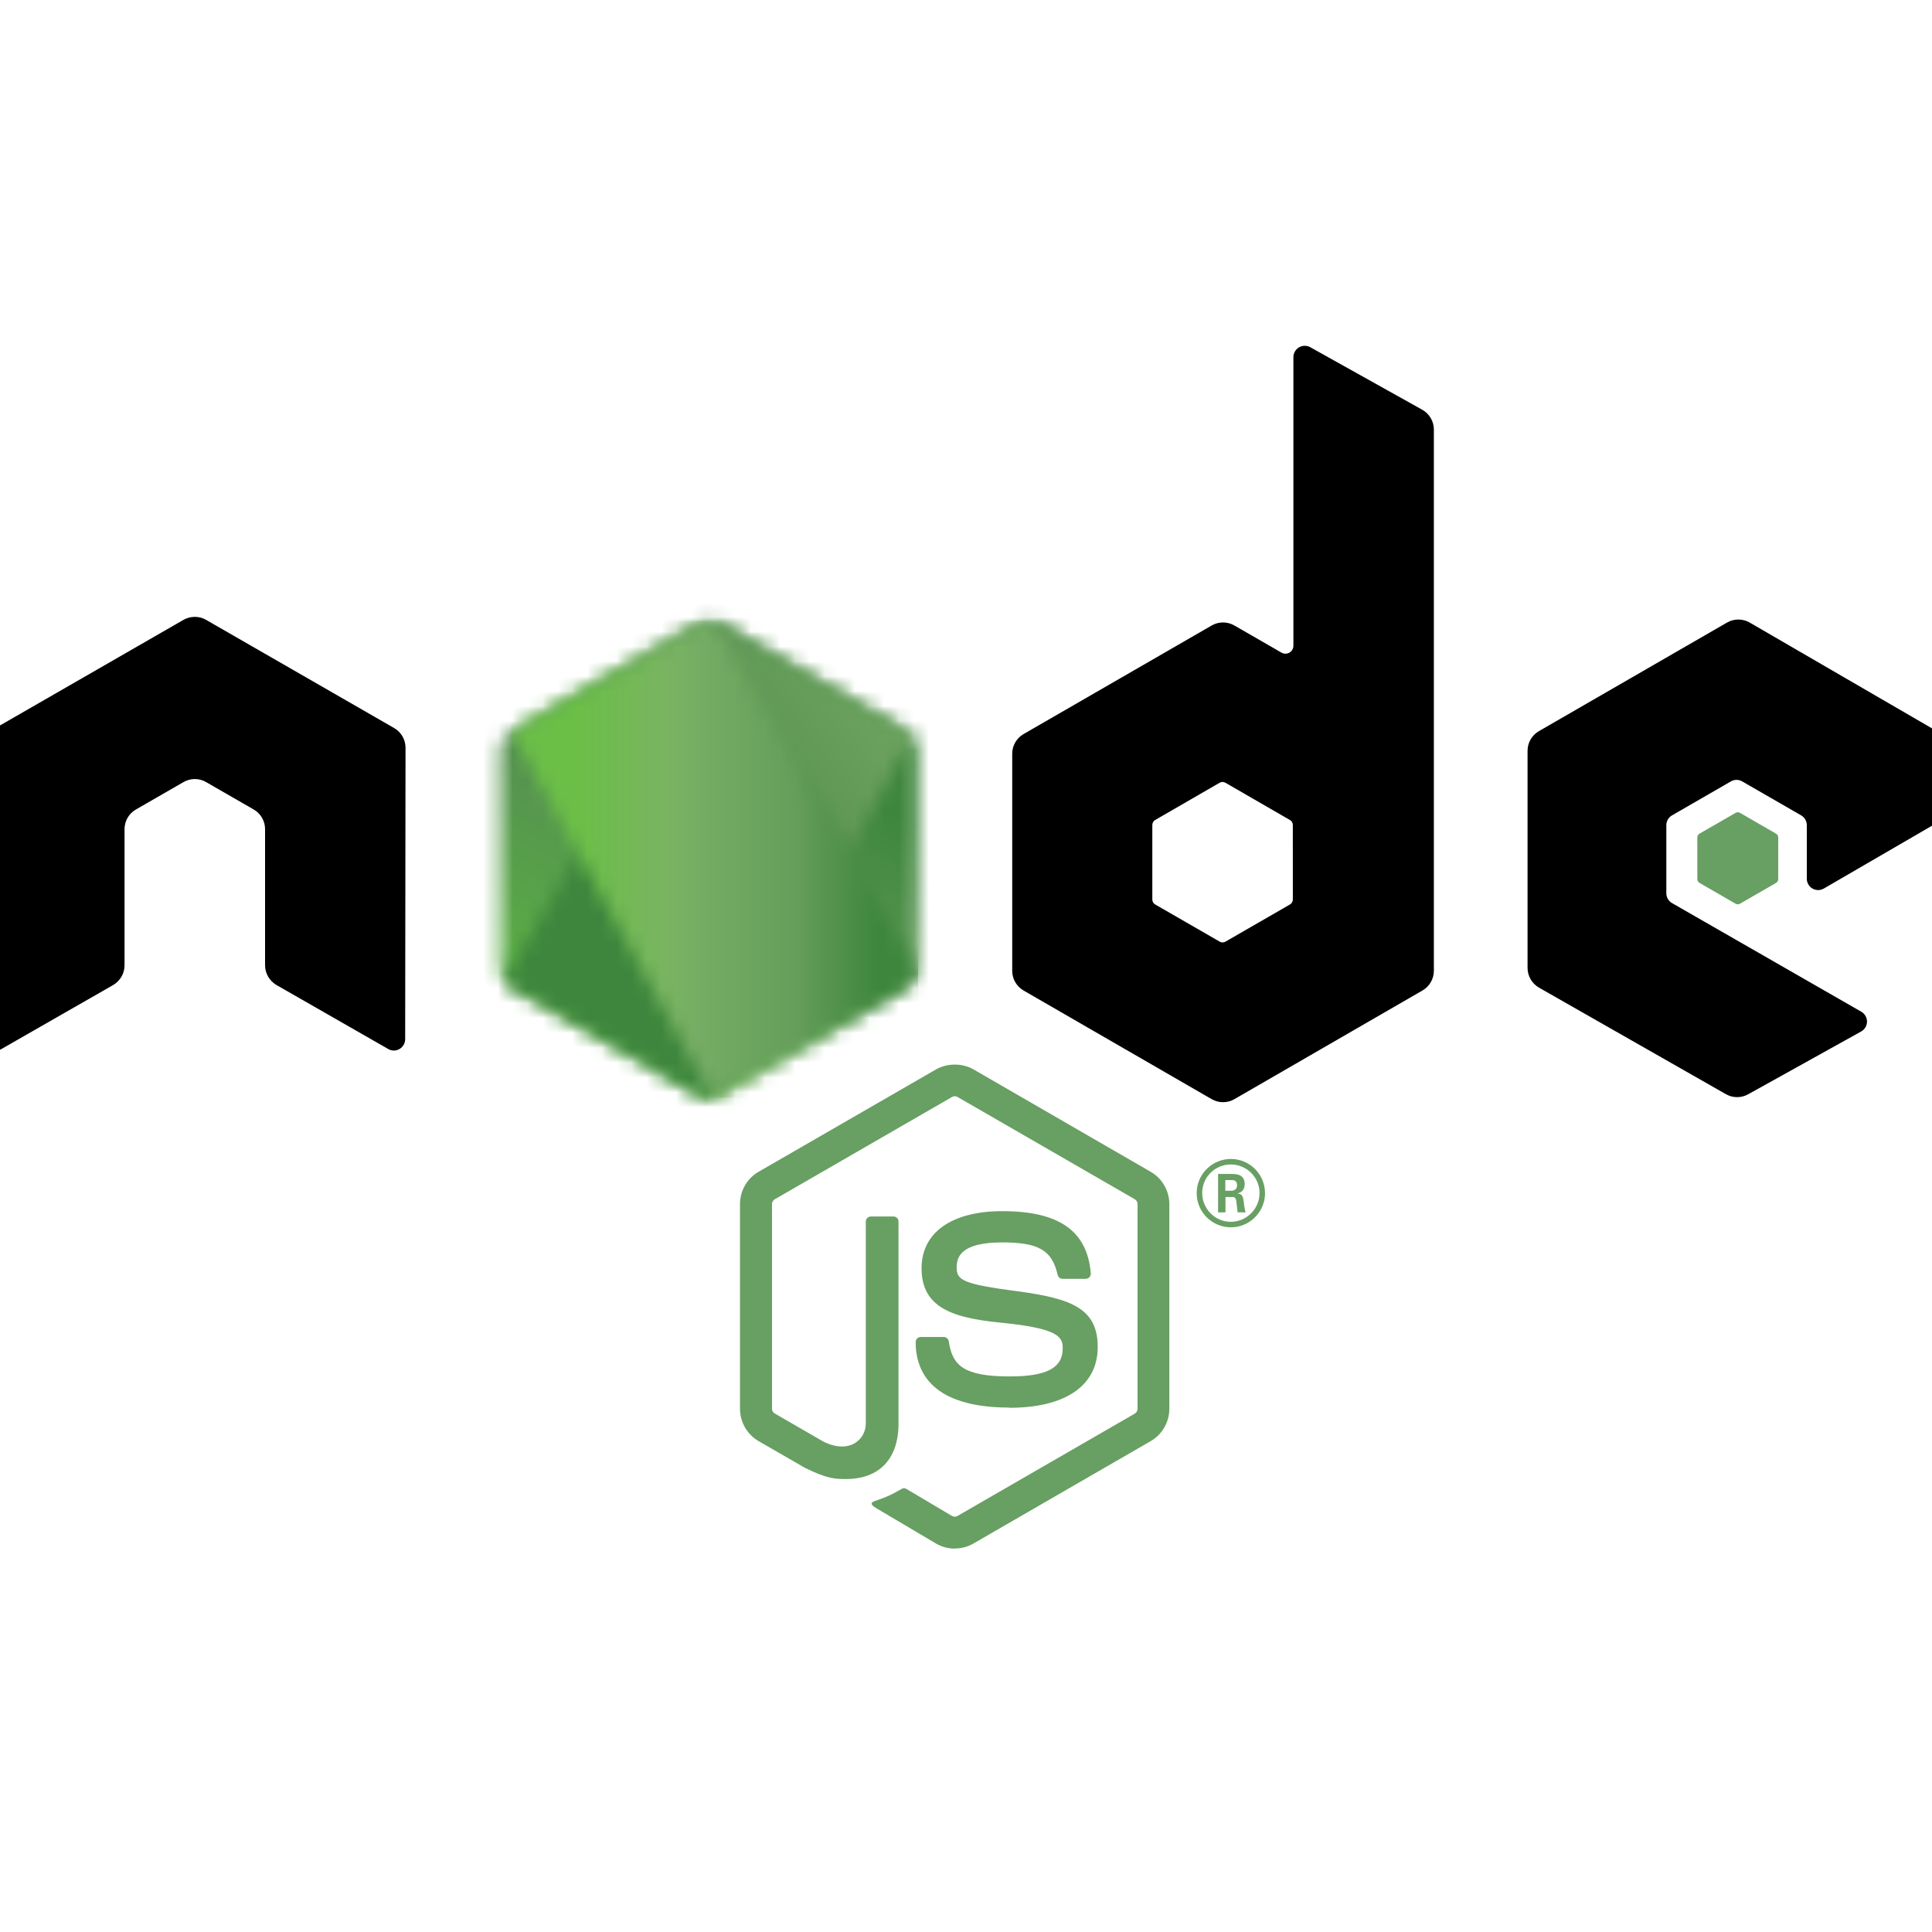 <svg width="130" height="130" viewBox="0 0 130 130" fill="none" xmlns="http://www.w3.org/2000/svg">
<g clip-path="url(#clip0_203_2189)">
<g clip-path="url(#clip1_203_2189)">
<path d="M64.243 104.202C63.806 104.202 63.373 104.087 62.991 103.867L59.007 101.508C58.412 101.176 58.702 101.058 58.898 100.99C59.692 100.712 59.853 100.65 60.7 100.169C60.789 100.118 60.905 100.136 60.996 100.19L64.057 102.006C64.168 102.066 64.324 102.066 64.427 102.006L76.361 95.117C76.471 95.055 76.543 94.926 76.543 94.795V81.023C76.543 80.886 76.471 80.764 76.359 80.695L64.429 73.812C64.319 73.746 64.172 73.746 64.062 73.812L52.135 80.695C52.019 80.761 51.946 80.889 51.946 81.02V94.792C51.946 94.923 52.017 95.049 52.131 95.111L55.399 96.999C57.173 97.886 58.258 96.841 58.258 95.789V82.197C58.258 82.003 58.41 81.854 58.604 81.854H60.116C60.304 81.854 60.459 82.003 60.459 82.197V95.795C60.459 98.161 59.169 99.52 56.925 99.52C56.236 99.52 55.692 99.52 54.174 98.774L51.044 96.969C50.27 96.521 49.792 95.685 49.792 94.792V81.02C49.792 80.124 50.27 79.288 51.044 78.846L62.99 71.954C63.745 71.527 64.749 71.527 65.499 71.954L77.43 78.849C78.201 79.294 78.682 80.127 78.682 81.023V94.795C78.682 95.688 78.201 96.521 77.43 96.969L65.499 103.861C65.117 104.082 64.683 104.195 64.241 104.195" fill="#689F63"/>
<path d="M67.93 94.713C62.708 94.713 61.613 92.316 61.613 90.305C61.613 90.114 61.767 89.962 61.959 89.962H63.5C63.671 89.962 63.814 90.086 63.841 90.254C64.074 91.825 64.767 92.617 67.924 92.617C70.44 92.617 71.509 92.049 71.509 90.715C71.509 89.947 71.204 89.377 67.297 88.994C64.029 88.672 62.01 87.952 62.01 85.338C62.01 82.93 64.041 81.496 67.444 81.496C71.264 81.496 73.158 82.823 73.397 85.673C73.406 85.771 73.37 85.867 73.305 85.938C73.239 86.007 73.146 86.049 73.05 86.049H71.5C71.339 86.049 71.198 85.935 71.166 85.78C70.792 84.128 69.89 83.599 67.438 83.599C64.692 83.599 64.373 84.555 64.373 85.272C64.373 86.142 64.749 86.395 68.453 86.885C72.121 87.372 73.863 88.059 73.863 90.637C73.863 93.236 71.694 94.727 67.912 94.727M82.448 80.122H82.849C83.177 80.122 83.24 79.892 83.24 79.758C83.24 79.405 82.998 79.405 82.864 79.405H82.451L82.448 80.122ZM81.962 78.993H82.849C83.153 78.993 83.751 78.993 83.751 79.674C83.751 80.149 83.446 80.248 83.264 80.308C83.619 80.331 83.643 80.564 83.691 80.893C83.715 81.099 83.754 81.455 83.826 81.574H83.279C83.264 81.455 83.18 80.797 83.18 80.761C83.144 80.615 83.094 80.543 82.911 80.543H82.46V81.577H81.962V78.993ZM80.895 80.278C80.895 81.347 81.758 82.213 82.819 82.213C83.888 82.213 84.752 81.329 84.752 80.278C84.752 79.205 83.876 78.354 82.816 78.354C81.77 78.354 80.892 79.193 80.892 80.275M85.122 80.284C85.122 81.55 84.085 82.584 82.822 82.584C81.567 82.584 80.522 81.562 80.522 80.284C80.522 78.981 81.591 77.983 82.822 77.983C84.061 77.983 85.119 78.984 85.119 80.284" fill="#689F63"/>
<path fill-rule="evenodd" clip-rule="evenodd" d="M27.287 50.318C27.287 49.768 26.998 49.264 26.523 48.99L13.87 41.71C13.657 41.585 13.418 41.519 13.175 41.51H13.044C12.802 41.519 12.562 41.585 12.345 41.71L-0.307 48.99C-0.778 49.265 -1.072 49.77 -1.072 50.319L-1.044 69.928C-1.044 70.2 -0.904 70.454 -0.665 70.588C-0.432 70.731 -0.139 70.731 0.094 70.588L7.616 66.28C8.091 65.998 8.38 65.498 8.38 64.954V55.794C8.38 55.247 8.67 54.742 9.144 54.47L12.346 52.626C12.584 52.489 12.845 52.42 13.111 52.42C13.372 52.42 13.639 52.488 13.87 52.626L17.071 54.469C17.545 54.741 17.836 55.246 17.836 55.793V64.953C17.836 65.496 18.13 65.998 18.602 66.279L26.119 70.583C26.355 70.724 26.649 70.724 26.884 70.583C27.116 70.449 27.263 70.195 27.263 69.923L27.287 50.318ZM86.993 60.527C86.993 60.664 86.92 60.79 86.802 60.858L82.456 63.363C82.338 63.431 82.192 63.431 82.074 63.363L77.728 60.858C77.609 60.79 77.537 60.663 77.537 60.527V55.51C77.537 55.373 77.609 55.247 77.725 55.178L82.068 52.669C82.188 52.6 82.334 52.6 82.454 52.669L86.8 55.178C86.92 55.247 86.991 55.373 86.991 55.51L86.993 60.527ZM88.167 23.365C87.93 23.233 87.641 23.237 87.407 23.373C87.174 23.511 87.03 23.762 87.03 24.034V43.451C87.03 43.642 86.928 43.818 86.763 43.914C86.599 44.009 86.394 44.009 86.228 43.914L83.059 42.088C82.587 41.815 82.005 41.815 81.532 42.088L68.875 49.393C68.402 49.665 68.11 50.169 68.11 50.713V65.327C68.11 65.874 68.402 66.375 68.875 66.65L81.532 73.96C82.004 74.232 82.586 74.232 83.06 73.96L95.717 66.647C96.189 66.372 96.482 65.871 96.482 65.324V28.903C96.482 28.349 96.18 27.839 95.696 27.568L88.167 23.365ZM130.315 55.378C130.785 55.105 131.074 54.6 131.074 54.057V50.515C131.074 49.97 130.785 49.468 130.314 49.193L117.737 41.892C117.262 41.618 116.68 41.618 116.205 41.892L103.551 49.196C103.076 49.471 102.786 49.973 102.786 50.52V65.127C102.786 65.677 103.082 66.185 103.557 66.457L116.13 73.623C116.593 73.889 117.161 73.892 117.63 73.632L125.235 69.405C125.474 69.27 125.627 69.017 125.627 68.742C125.627 68.467 125.48 68.21 125.241 68.076L112.51 60.769C112.271 60.634 112.124 60.38 112.124 60.109V55.526C112.124 55.253 112.268 55.001 112.507 54.864L116.468 52.579C116.704 52.442 116.993 52.442 117.229 52.579L121.194 54.864C121.43 54.999 121.576 55.253 121.576 55.524V59.127C121.576 59.399 121.722 59.653 121.958 59.79C122.194 59.925 122.487 59.925 122.723 59.787L130.315 55.378Z" fill="black"/>
<path fill-rule="evenodd" clip-rule="evenodd" d="M116.785 54.695C116.875 54.642 116.987 54.642 117.078 54.695L119.507 56.096C119.598 56.148 119.653 56.245 119.653 56.35V59.155C119.653 59.259 119.598 59.356 119.507 59.409L117.078 60.81C116.987 60.863 116.875 60.863 116.785 60.81L114.358 59.409C114.266 59.356 114.209 59.259 114.209 59.155V56.35C114.209 56.245 114.263 56.148 114.355 56.096L116.785 54.695Z" fill="#689F63"/>
<mask id="mask0_203_2189" style="mask-type:luminance" maskUnits="userSpaceOnUse" x="33" y="41" width="29" height="33">
<path d="M46.941 41.966L34.356 49.23C33.885 49.502 33.596 50.004 33.596 50.546V65.084C33.596 65.627 33.885 66.129 34.356 66.401L46.942 73.67C47.413 73.941 47.993 73.941 48.463 73.67L61.047 66.401C61.516 66.129 61.806 65.627 61.806 65.084V50.546C61.806 50.004 61.516 49.502 61.044 49.23L48.462 41.966C48.226 41.831 47.963 41.763 47.7 41.763C47.437 41.763 47.174 41.831 46.938 41.966" fill="white"/>
</mask>
<g mask="url(#mask0_203_2189)">
<path d="M74.523 47.996L39.06 30.614L20.877 67.708L56.339 85.091L74.523 47.996Z" fill="url(#paint0_linear_203_2189)"/>
</g>
<mask id="mask1_203_2189" style="mask-type:luminance" maskUnits="userSpaceOnUse" x="33" y="41" width="29" height="33">
<path d="M33.904 66.007C34.025 66.163 34.175 66.299 34.352 66.4L45.148 72.636L46.947 73.669C47.215 73.825 47.522 73.891 47.823 73.868C47.923 73.86 48.024 73.841 48.122 73.814L61.395 49.509C61.294 49.399 61.175 49.306 61.042 49.228L52.801 44.47L48.445 41.964C48.321 41.892 48.187 41.841 48.051 41.805L33.904 66.007Z" fill="white"/>
</mask>
<g mask="url(#mask1_203_2189)">
<path d="M18.57 53.137L43.611 87.028L76.728 62.561L51.685 28.671L18.57 53.137Z" fill="url(#paint1_linear_203_2189)"/>
</g>
<mask id="mask2_203_2189" style="mask-type:luminance" maskUnits="userSpaceOnUse" x="34" y="41" width="28" height="33">
<path d="M47.548 41.771C47.337 41.792 47.13 41.858 46.94 41.966L34.391 49.209L47.923 73.857C48.111 73.83 48.296 73.767 48.464 73.671L61.049 66.401C61.437 66.176 61.703 65.794 61.784 65.362L47.989 41.796C47.887 41.776 47.785 41.766 47.681 41.766C47.639 41.766 47.597 41.768 47.555 41.772" fill="white"/>
</mask>
<g mask="url(#mask2_203_2189)">
<path d="M34.391 41.766V73.858H61.779V41.766H34.391Z" fill="url(#paint2_linear_203_2189)"/>
</g>
</g>
</g>
<defs>
<linearGradient id="paint0_linear_203_2189" x1="56.781" y1="39.278" x2="38.599" y2="76.369" gradientUnits="userSpaceOnUse">
<stop offset="0.3" stop-color="#3E863D"/>
<stop offset="0.5" stop-color="#55934F"/>
<stop offset="0.8" stop-color="#5AAD45"/>
</linearGradient>
<linearGradient id="paint1_linear_203_2189" x1="31.241" y1="70.277" x2="64.359" y2="45.807" gradientUnits="userSpaceOnUse">
<stop offset="0.57" stop-color="#3E863D"/>
<stop offset="0.72" stop-color="#619857"/>
<stop offset="1" stop-color="#76AC64"/>
</linearGradient>
<linearGradient id="paint2_linear_203_2189" x1="34.4" y1="57.812" x2="61.784" y2="57.812" gradientUnits="userSpaceOnUse">
<stop offset="0.16" stop-color="#6BBF47"/>
<stop offset="0.38" stop-color="#79B461"/>
<stop offset="0.47" stop-color="#75AC64"/>
<stop offset="0.7" stop-color="#659E5A"/>
<stop offset="0.9" stop-color="#3E863D"/>
</linearGradient>
<clipPath id="clip0_203_2189">
<rect width="130" height="130" fill="white"/>
</clipPath>
<clipPath id="clip1_203_2189">
<rect width="132.147" height="80.933" fill="white" transform="translate(-1.072 23.269)"/>
</clipPath>
</defs>
</svg>
